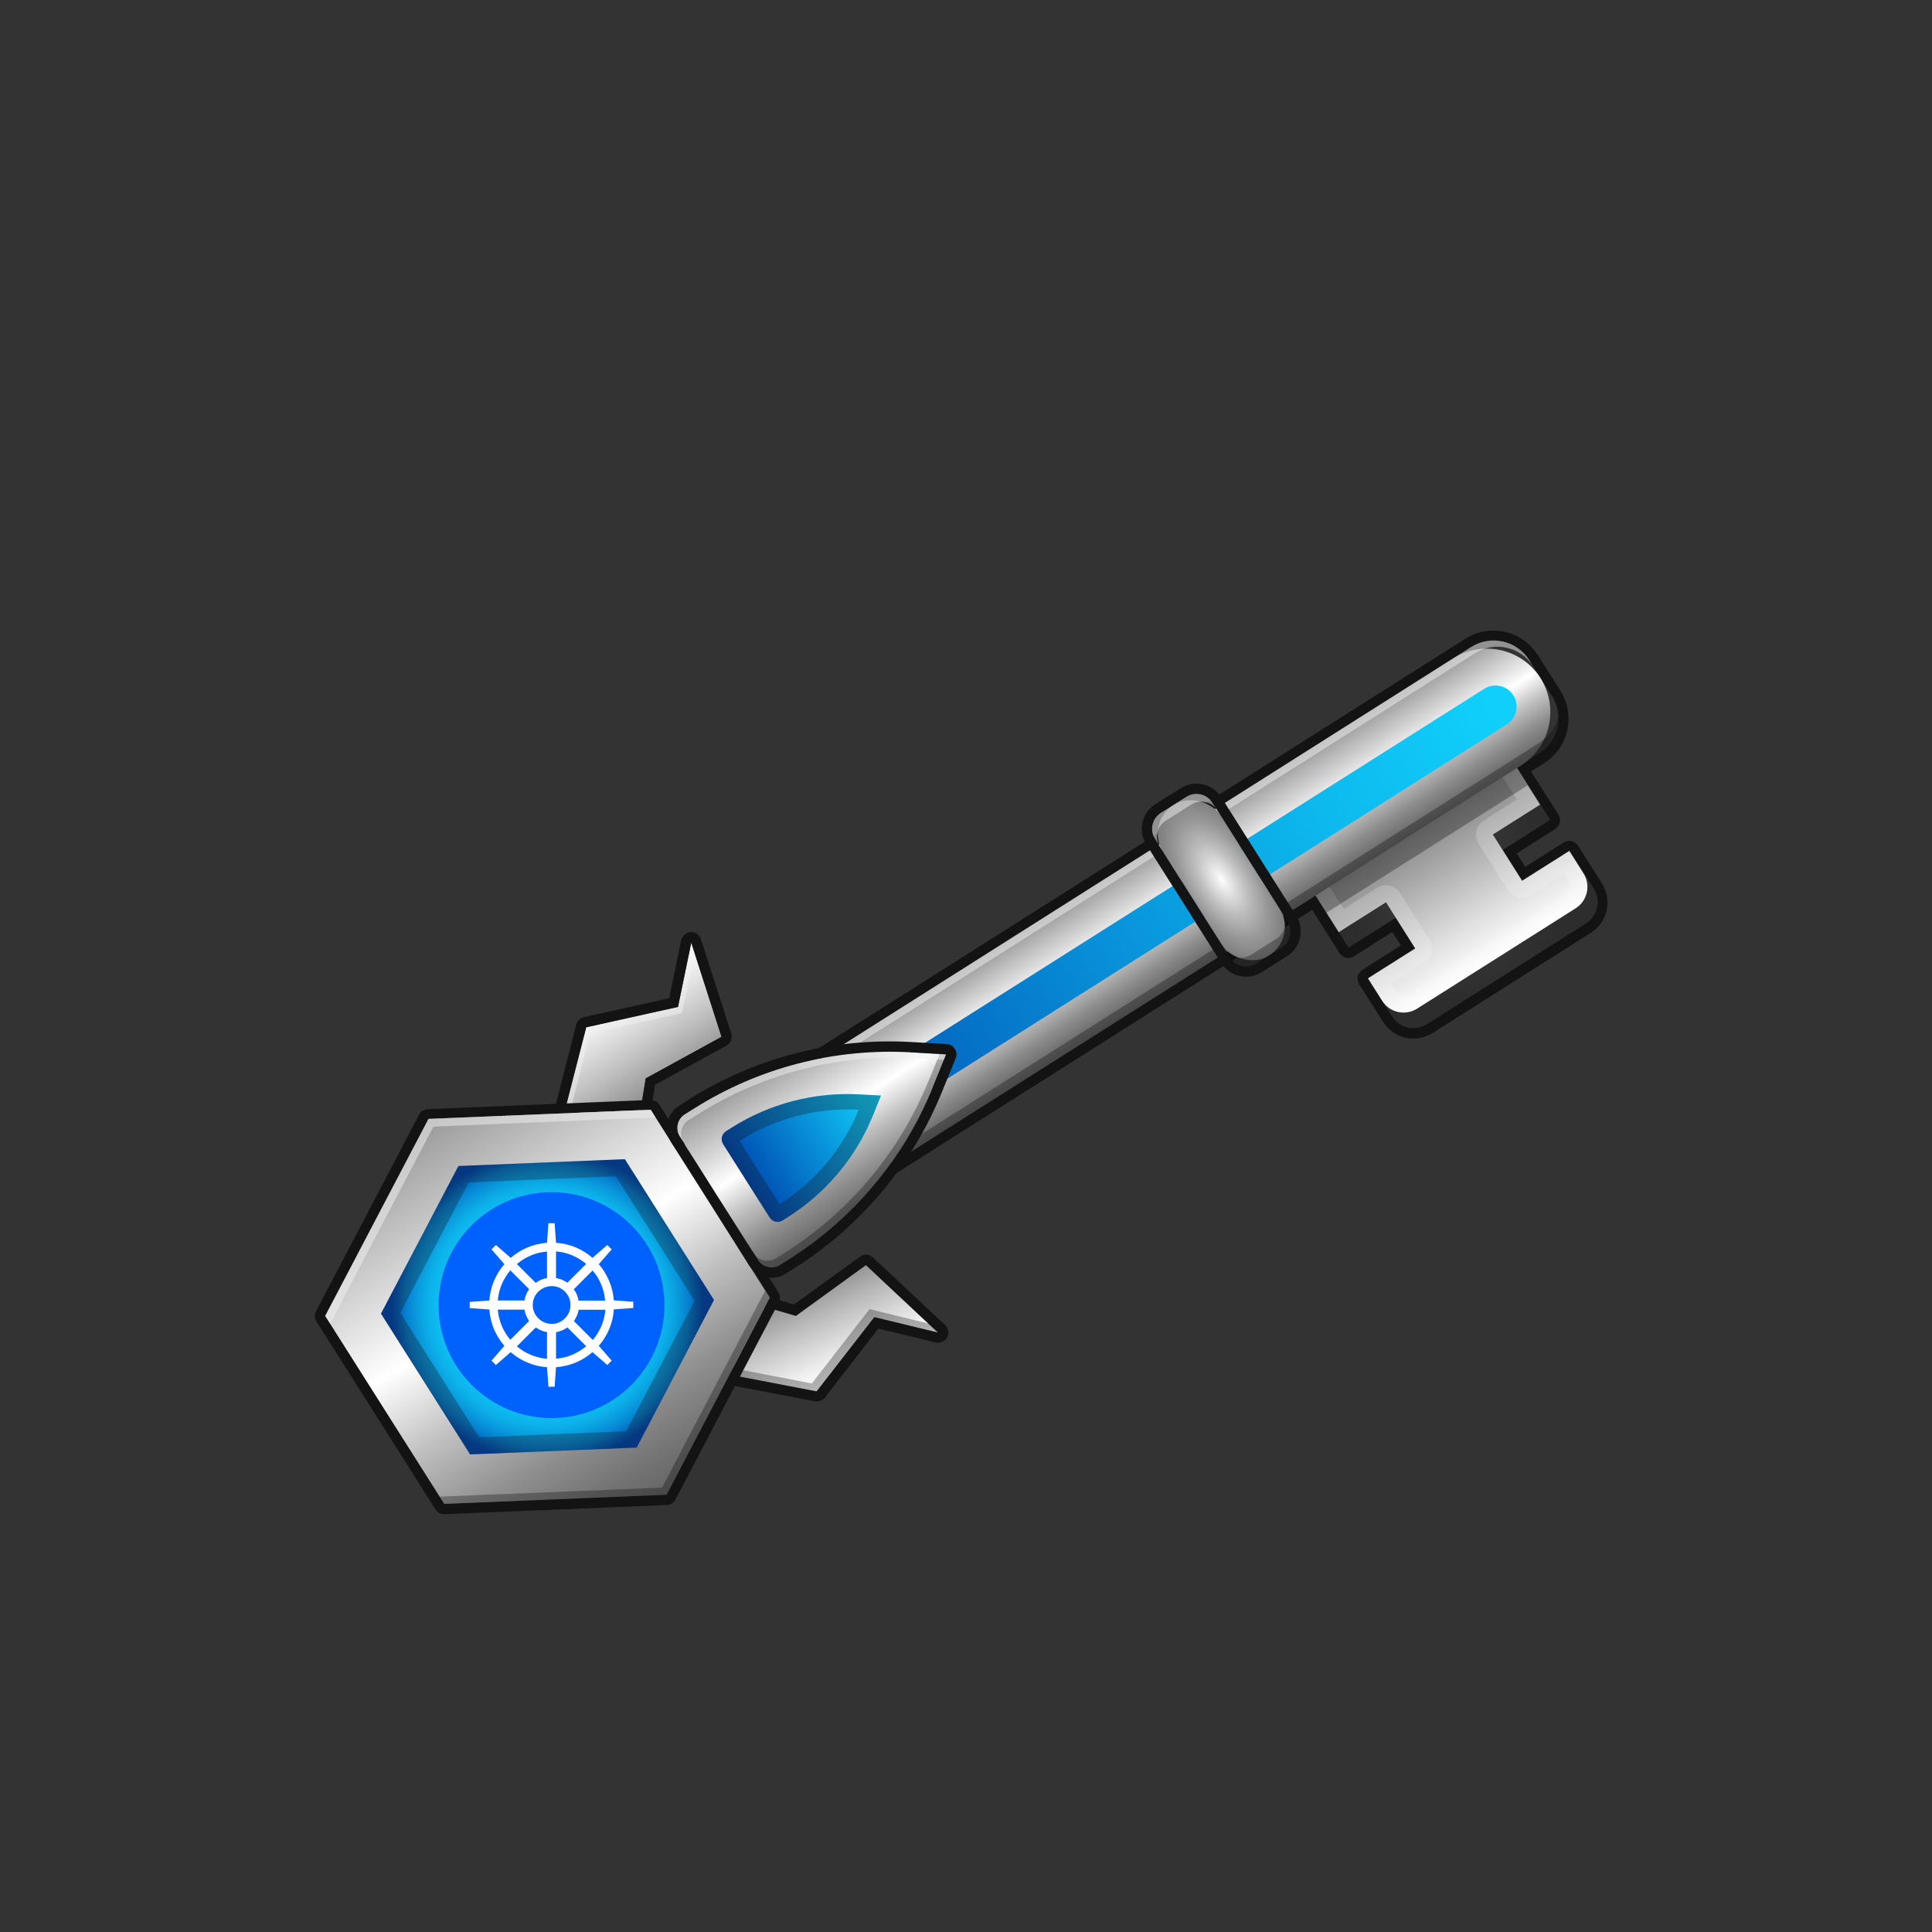 <?xml version="1.0" encoding="UTF-8"?>
<svg id="katman_1" xmlns="http://www.w3.org/2000/svg" xmlns:xlink="http://www.w3.org/1999/xlink" version="1.1" viewBox="0 0 150 150">
  <rect x="0" y="0" width="150" height="150" fill="#333333" stroke="none"/>
  <!-- Generator: Adobe Illustrator 29.8.2, SVG Export Plug-In . SVG Version: 2.1.1 Build 3)  -->
  <defs>
    <style>
      .st0 {
        fill: #f1f1f1;
      }

      .st1 {
        fill: url(#linear-gradient2);
      }

      .st2 {
        fill: url(#linear-gradient1);
      }

      .st3 {
        fill: url(#linear-gradient3);
      }

      .st4 {
        fill: url(#linear-gradient6);
      }

      .st5 {
        fill: url(#linear-gradient8);
      }

      .st6 {
        fill: url(#linear-gradient7);
      }

      .st7 {
        fill: url(#linear-gradient5);
      }

      .st8 {
        fill: url(#linear-gradient4);
      }

      .st9 {
        fill: url(#radial-gradient);
      }

      .st10 {
        fill: url(#linear-gradient);
      }

      .st11, .st12 {
        fill: #fff;
      }

      .st11, .st13 {
        opacity: .2;
      }

      .st14 {
        fill: #11d6ff;
      }

      .st15 {
        opacity: .5;
      }

      .st16, .st17 {
        opacity: .3;
      }

      .st13, .st17, .st18 {
        fill: #131313;
      }

      .st19 {
        fill: url(#radial-gradient1);
      }

      .st20 {
        fill: url(#radial-gradient2);
      }

      .st21 {
        fill: #0062fd;
      }
    </style>
    <linearGradient id="linear-gradient" x1="5031.68" y1="-6798.04" x2="5020.49" y2="-6796.77" gradientTransform="translate(2190.72 -8095.87) rotate(51.15) scale(1 -1)" gradientUnits="userSpaceOnUse">
      <stop offset="0" stop-color="#666"/>
      <stop offset=".09" stop-color="#757575"/>
      <stop offset=".53" stop-color="#bfbfbf"/>
      <stop offset=".84" stop-color="#ededed"/>
      <stop offset="1" stop-color="#fff"/>
    </linearGradient>
    <linearGradient id="linear-gradient1" x1="4255.82" y1="-6709.71" x2="4265.61" y2="-6709.71" gradientTransform="translate(7958.98 1014.09) rotate(-115.83)" gradientUnits="userSpaceOnUse">
      <stop offset="0" stop-color="#fff"/>
      <stop offset=".16" stop-color="#ededed"/>
      <stop offset=".47" stop-color="#bfbfbf"/>
      <stop offset=".91" stop-color="#757575"/>
      <stop offset="1" stop-color="#666"/>
    </linearGradient>
    <radialGradient id="radial-gradient" cx="-791.23" cy="-153.51" fx="-791.23" fy="-153.51" r="8.33" gradientTransform="translate(863.65 -224.13) rotate(-32.34)" gradientUnits="userSpaceOnUse">
      <stop offset="0" stop-color="#3f3f3f"/>
      <stop offset="1" stop-color="#2d2d2d"/>
    </radialGradient>
    <linearGradient id="linear-gradient2" x1="-791.23" y1="-147.63" x2="-791.23" y2="-162.23" gradientTransform="translate(863.65 -224.13) rotate(-32.34)" gradientUnits="userSpaceOnUse">
      <stop offset="0" stop-color="#fff"/>
      <stop offset=".23" stop-color="#dfdfdf"/>
      <stop offset=".74" stop-color="#909090"/>
      <stop offset="1" stop-color="#666"/>
    </linearGradient>
    <linearGradient id="linear-gradient3" x1="-816.31" y1="-159.27" x2="-816.31" y2="-169.11" gradientTransform="translate(902.44 238.03)" gradientUnits="userSpaceOnUse">
      <stop offset="0" stop-color="#666"/>
      <stop offset=".07" stop-color="#717171"/>
      <stop offset=".2" stop-color="#8e8e8e"/>
      <stop offset=".37" stop-color="#bebebe"/>
      <stop offset=".56" stop-color="#fff"/>
      <stop offset="1" stop-color="#999"/>
    </linearGradient>
    <linearGradient id="linear-gradient4" x1="-797.18" y1="-164.19" x2="-724.95" y2="-164.19" gradientTransform="translate(854.54 237.66)" gradientUnits="userSpaceOnUse">
      <stop offset="0" stop-color="#0049b0"/>
      <stop offset=".15" stop-color="#0366c0"/>
      <stop offset=".43" stop-color="#0996db"/>
      <stop offset=".67" stop-color="#0db9ee"/>
      <stop offset=".87" stop-color="#10cefa"/>
      <stop offset="1" stop-color="#11d6ff"/>
    </linearGradient>
    <linearGradient id="linear-gradient5" x1="-867.94" y1="-146.92" x2="-867.94" y2="-181.46" gradientTransform="translate(863.65 -224.13) rotate(-32.34)" xlink:href="#linear-gradient3"/>
    <radialGradient id="radial-gradient1" cx="-867.94" cy="-164.19" fx="-867.94" fy="-164.19" r="12.1" gradientTransform="translate(863.65 -224.13) rotate(-32.34)" gradientUnits="userSpaceOnUse">
      <stop offset="0" stop-color="#11d6ff"/>
      <stop offset=".42" stop-color="#10d4fd"/>
      <stop offset=".57" stop-color="#0fcdfa"/>
      <stop offset=".68" stop-color="#0ec1f3"/>
      <stop offset=".77" stop-color="#0cb0ea"/>
      <stop offset=".84" stop-color="#099add"/>
      <stop offset=".91" stop-color="#067fce"/>
      <stop offset=".96" stop-color="#025fbc"/>
      <stop offset="1" stop-color="#0049b0"/>
    </radialGradient>
    <linearGradient id="linear-gradient6" x1="-867.94" y1="-155.9" x2="-867.94" y2="-172.48" gradientTransform="translate(863.65 -224.13) rotate(-32.34)" xlink:href="#linear-gradient3"/>
    <radialGradient id="radial-gradient2" cx="-806.02" cy="-4140.1" fx="-806.02" fy="-4140.1" r="5.24" gradientTransform="translate(900.85 8348.52) scale(1 2)" gradientUnits="userSpaceOnUse">
      <stop offset="0" stop-color="#fff"/>
      <stop offset=".07" stop-color="#ededed"/>
      <stop offset=".29" stop-color="#bdbdbd"/>
      <stop offset=".5" stop-color="#979797"/>
      <stop offset=".7" stop-color="#7c7c7c"/>
      <stop offset=".87" stop-color="#6b6b6b"/>
      <stop offset="1" stop-color="#666"/>
    </radialGradient>
    <linearGradient id="linear-gradient7" x1="2399.88" y1="-157.27" x2="2399.88" y2="-171.11" gradientTransform="translate(-4142.8 2945.86) rotate(-32.34) scale(2.12 1)" xlink:href="#linear-gradient3"/>
    <linearGradient id="linear-gradient8" x1="-849.67" y1="-164.19" x2="-837.29" y2="-164.19" gradientTransform="translate(863.65 -224.13) rotate(-32.34)" gradientUnits="userSpaceOnUse">
      <stop offset="0" stop-color="#0049b0"/>
      <stop offset=".17" stop-color="#0261bd"/>
      <stop offset="1" stop-color="#11d6ff"/>
    </linearGradient>
  </defs>
  <g id="silver_x5F_key02">
    <polygon class="st10" points="49.24 89.32 50.13 83.73 56.02 80.5 53.67 73.19 52.64 78.17 45.52 79.76 43.88 86.12 49.24 89.32"/>
    <g class="st15">
      <polygon class="st0" points="45.82 80.24 52.95 78.65 53.92 73.95 53.67 73.19 52.64 78.17 45.52 79.76 43.88 86.12 44.25 86.34 45.82 80.24"/>
    </g>
    <polygon class="st2" points="56.36 100.57 61.79 102.16 67.23 98.21 72.84 103.46 67.89 102.26 63.41 108.02 56.97 106.78 56.36 100.57"/>
    <polygon class="st16" points="67.51 101.64 63.03 107.41 56.91 106.23 56.97 106.78 63.41 108.02 67.89 102.26 72.84 103.46 72.09 102.76 67.51 101.64"/>
    <path class="st18" d="M53.67,73.19l2.35,7.31-5.89,3.23-.89,5.59-5.36-3.2,1.63-6.36,7.13-1.58,1.03-4.99M53.24,72.51c-.18.11-.31.3-.36.51l-.92,4.48-6.62,1.47c-.09.02-.18.06-.25.1-.17.11-.29.28-.35.48l-1.63,6.36c-.09.34.06.7.36.88l5.36,3.2c.23.14.51.15.75.04.03-.01.06-.03.09-.05.19-.12.33-.32.36-.55l.82-5.2,5.55-3.05s.03-.02.04-.03c.31-.19.44-.57.33-.92l-2.35-7.31c-.11-.35-.44-.57-.8-.55-.14,0-.27.05-.38.12h0Z"/>
    <path class="st18" d="M56.36,100.57l5.43,1.59,5.44-3.94,5.6,5.25-4.95-1.2-4.48,5.77-6.45-1.24-.61-6.21M55.93,99.89s-.06.04-.08.06c-.2.17-.31.43-.29.69l.61,6.21c.03.35.3.64.64.71l6.45,1.24c.2.04.41,0,.58-.11.08-.05.15-.11.2-.18l4.16-5.36,4.44,1.08c.22.05.44.01.62-.1.11-.07.21-.17.28-.29.17-.32.11-.71-.16-.96l-5.6-5.25c-.27-.25-.67-.29-.97-.09-.01,0-.03.02-.04.03l-5.13,3.71-5.05-1.48c-.22-.06-.46-.03-.65.09h0Z"/>
    <path class="st18" d="M33.27,86.87l17.25-.71,1.99,3.14,61.7-39.07h0c.76-.48,1.65-.61,2.47-.43.1.02.2.05.3.08.7.23,1.32.69,1.75,1.36l1.76,2.78c.31.48.47,1.02.5,1.55,0,0,0,0,0,0,0,0,0,0,0,0,0,0,0,0,0,0,0,0,0,0,0,0,0,.13,0,.26,0,.39,0,.03,0,.05,0,.08,0,.11-.03.23-.05.34,0,.02,0,.04,0,.05-.03.13-.06.26-.11.38,0,.02-.01.04-.02.05-.04.1-.08.21-.13.31-.01.03-.03.06-.04.09-.05.1-.11.2-.18.3,0,.01-.02.03-.03.04-.07.11-.16.21-.24.31-.02.03-.05.05-.07.07-.07.07-.14.15-.22.21-.03.03-.06.05-.09.08-.1.09-.21.17-.33.24h0s-1.7,1.08-1.7,1.08l.84,1.33.96,1.52.76,1.2-3.67,2.32,1.52,2.39,3.67-2.32.76,1.2.35.55.76,1.2c.58.92.31,2.13-.61,2.71l-12.31,7.79c-.92.58-2.13.31-2.71-.61l-.76-1.2-.35-.55-.76-1.2,3.67-2.32-1.52-2.39-3.67,2.32-.76-1.2-.96-1.52-.84-1.33-44.36,28.09,1.99,3.14-8.02,15.3-17.25.71-9.24-14.59,8.02-15.3M32.84,86.2c-.12.07-.21.18-.28.3l-8.02,15.3c-.13.25-.12.56.03.8l9.24,14.59c.15.24.42.38.71.37l17.25-.71c.14,0,.28-.05.39-.12s.21-.18.28-.3l8.02-15.3c.13-.25.12-.56-.03-.8l-1.56-2.46,43.01-27.23.41.65.96,1.52.76,1.2c.24.37.73.48,1.1.25l2.99-1.9.66,1.04-2.99,1.9c-.37.24-.48.73-.25,1.1l.76,1.2.35.55.76,1.2c.82,1.29,2.53,1.67,3.82.86l12.31-7.79c1.29-.82,1.67-2.53.86-3.82l-.76-1.2-.35-.55-.76-1.2c-.24-.37-.73-.48-1.1-.25l-2.99,1.9-.66-1.04,2.99-1.9c.37-.24.48-.73.25-1.1l-.76-1.2-.96-1.52-.41-.65,1.03-.65c.13-.08.27-.18.41-.3.03-.03.06-.05.09-.08h.01c.1-.1.19-.19.28-.28l.02-.02s.05-.05.07-.07c.11-.13.21-.26.3-.39.01-.02.03-.04.04-.06.08-.12.15-.24.21-.36.02-.04.04-.07.05-.11.06-.13.12-.26.16-.38.01-.03.02-.05.03-.07.05-.15.1-.32.13-.48,0-.02,0-.04.01-.07h0c.03-.14.05-.28.06-.42h0s0-.07,0-.1c.01-.17.01-.32,0-.47,0-.01,0-.03,0-.04-.04-.68-.26-1.34-.62-1.91l-1.76-2.78c-.5-.8-1.28-1.4-2.17-1.69-.12-.04-.25-.07-.38-.1-1.06-.24-2.15-.05-3.07.53l-61.02,38.64-1.56-2.46c-.15-.24-.42-.38-.71-.37l-17.25.71c-.14,0-.28.05-.39.12h0Z"/>
    <path class="st9" d="M118.93,69.58l-2.27-3.59,3.67-2.32-3.38-5.34-15.63,9.9,3.38,5.34,3.67-2.32,2.27,3.59-3.67,2.32,1.1,1.74c.58.92,1.8,1.19,2.71.61l12.31-7.79c.92-.58,1.19-1.8.61-2.71l-1.1-1.74-3.67,2.32Z"/>
    <path class="st1" d="M118.17,68.38l-2.27-3.59,3.67-2.32-3.38-5.34-15.63,9.9,3.38,5.34,3.67-2.32,2.27,3.59-3.67,2.32,1.1,1.74c.58.92,1.8,1.19,2.71.61l12.31-7.79c.92-.58,1.19-1.8.61-2.71l-1.1-1.74-3.67,2.32Z"/>
    <path class="st11" d="M115.78,58.93l1.99,3.14-2.57,1.63c-.61.39-.79,1.19-.4,1.8l2.27,3.59c.39.61,1.19.79,1.8.4l2.57-1.63.41.64c.2.31.1.72-.21.92l-12.31,7.79c-.31.2-.72.1-.92-.21l-.41-.64,2.57-1.63c.61-.39.79-1.19.4-1.8l-2.27-3.59c-.39-.61-1.19-.79-1.8-.4l-2.57,1.63-1.99-3.14,13.43-8.51M116.19,57.13l-15.63,9.9,3.38,5.34,3.67-2.32,2.27,3.59-3.67,2.32,1.1,1.74c.58.92,1.8,1.19,2.71.61l12.31-7.79c.92-.58,1.19-1.8.61-2.71l-1.1-1.74-3.67,2.32-2.27-3.59,3.67-2.32-3.38-5.34h0Z"/>
    <rect class="st16" x="100.58" y="62.6" width="18.5" height="3.59" transform="translate(-17.41 68.75) rotate(-32.34)"/>
    <path class="st3" d="M46.51,68.92h74.32c2.71,0,4.92,2.2,4.92,4.92h0c0,2.71-2.2,4.92-4.92,4.92H46.51v-9.84h0Z" transform="translate(-26.14 57.53) rotate(-32.34)"/>
    <path class="st16" d="M119.54,57.66l-64.18,40.64-4.88-7.71-.45.29,5.26,8.31,64.18-40.64c1.04-.66,1.58-1.81,1.52-2.96-.18.83-.68,1.59-1.45,2.07Z"/>
    <g class="st15">
      <path class="st0" d="M114.21,50.24l-64.18,40.64.3.48,64.18-40.64c1.53-.97,3.55-.51,4.52,1.01l-.3-.48c-.97-1.53-2.99-1.98-4.52-1.01Z"/>
    </g>
    <path class="st8" d="M50.27,71.84h71.24c.9,0,1.64.73,1.64,1.64h0c0,.9-.73,1.64-1.64,1.64H50.27v-3.27h0Z" transform="translate(-25.86 57.78) rotate(-32.34)"/>
    <g>
      <polygon class="st7" points="59.76 100.76 50.52 86.16 33.27 86.87 25.25 102.17 34.49 116.76 51.75 116.05 59.76 100.76"/>
      <polygon class="st16" points="34.14 116.2 34.49 116.76 51.75 116.05 59.76 100.76 59.41 100.2 51.4 115.5 34.14 116.2"/>
      <g class="st15">
        <polygon class="st0" points="33.27 86.87 25.25 102.17 25.63 102.77 33.65 87.47 50.9 86.76 50.52 86.16 33.27 86.87"/>
      </g>
      <polygon class="st19" points="55.43 100.93 48.51 90 35.59 90.53 29.58 101.99 36.5 112.92 49.43 112.39 55.43 100.93"/>
      <path class="st17" d="M36.39,91.8l11.42-.47,6.12,9.66-5.31,10.13-11.42.47-6.12-9.66,5.31-10.13M35.59,90.53l-6.01,11.46,6.92,10.93,12.93-.53,6.01-11.46-6.92-10.93-12.93.53h0Z"/>
      <polygon class="st4" points="50.79 101.12 46.36 94.12 38.07 94.46 34.22 101.8 38.66 108.8 46.94 108.47 50.79 101.12"/>
      <path class="st13" d="M38.56,95.23l7.36-.3,3.94,6.23-3.42,6.53-7.36.3-3.94-6.23,3.42-6.53M38.07,94.46l-3.85,7.34,4.44,7.01,8.28-.34,3.85-7.34-4.44-7.01-8.28.34h0Z"/>
      <polygon class="st14" points="46.55 101.3 44.38 97.88 40.34 98.05 38.47 101.63 40.63 105.04 44.67 104.88 46.55 101.3"/>
      <path class="st17" d="M41.08,99.21l2.66-.11,1.42,2.25-1.23,2.35-2.66.11-1.42-2.25,1.23-2.35M40.34,98.05l-1.88,3.58,2.16,3.41,4.04-.17,1.88-3.58-2.16-3.41-4.04.17h0Z"/>
    </g>
    <rect class="st20" x="92.18" y="61.41" width="5.29" height="13.85" rx="2.64" ry="2.64" transform="translate(-21.85 61.33) rotate(-32.34)"/>
    <path class="st16" d="M99.09,72.89l-1.97,1.24c-.69.44-1.6.23-2.04-.46l.42.67c.44.69,1.35.9,2.04.46l1.97-1.24c.69-.44.9-1.35.46-2.04l-.42-.67c.44.69.23,1.61-.46,2.04Z"/>
    <g class="st15">
      <path class="st0" d="M92.1,61.86l-1.97,1.24c-.69.44-.9,1.35-.46,2.04l.39.61c-.44-.69-.23-1.61.46-2.04l1.97-1.24c.69-.44,1.61-.23,2.04.46l-.39-.61c-.44-.69-1.35-.9-2.04-.46Z"/>
    </g>
    <path class="st18" d="M92.1,61.86c.69-.44,1.61-.23,2.04.46l5.82,9.2c.44.69.23,1.61-.46,2.04l-1.97,1.24c-.69.44-1.61.23-2.04-.46l-5.82-9.2c-.44-.69-.23-1.61.46-2.04l1.97-1.24M91.68,61.19l-1.97,1.24c-1.06.67-1.38,2.08-.71,3.14l5.82,9.2c.67,1.06,2.08,1.38,3.14.71l1.97-1.24c1.06-.67,1.38-2.08.71-3.14l-5.82-9.2c-.67-1.06-2.08-1.38-3.14-.71h0Z"/>
    <path class="st6" d="M61.28,97.77l-.7.44c-.58.37-1.36.2-1.73-.39l-6.07-9.58c-.37-.58-.2-1.36.39-1.73l.7-.44c5.01-3.17,10.89-4.7,16.81-4.37l2.78.16-1.05,2.58c-2.23,5.5-6.12,10.16-11.14,13.33Z"/>
    <path class="st16" d="M72.09,83.92c-2.23,5.5-6.13,10.16-11.14,13.33l-.7.44c-.58.37-1.36.2-1.73-.39l.33.52c.37.58,1.14.76,1.73.39l.7-.44c5.01-3.17,8.91-7.83,11.14-13.33l1.05-2.58-.52-.03-.85,2.09Z"/>
    <g class="st15">
      <path class="st0" d="M53.46,86.97l.7-.44c5.01-3.17,10.89-4.7,16.81-4.37l2.32.13.17-.43-2.78-.16c-5.92-.33-11.8,1.19-16.81,4.37l-.7.44c-.58.37-.76,1.14-.39,1.73l.29.45c-.37-.58-.2-1.36.39-1.73Z"/>
    </g>
    <path class="st18" d="M53.87,86.07c5.01-3.17,10.89-4.7,16.81-4.37l2.78.16-1.05,2.58c-2.23,5.5-6.12,10.16-11.14,13.33l-.7.44c-.58.37-1.36.2-1.73-.39l-6.07-9.58c-.37-.58-.2-1.36.39-1.73l.7-.44M53.44,85.4l-.7.44c-.96.6-1.24,1.87-.64,2.83l6.07,9.58c.6.96,1.87,1.24,2.83.64l.7-.44c2.56-1.62,4.85-3.63,6.8-5.96,1.95-2.33,3.51-4.94,4.65-7.75l1.05-2.58c.1-.24.07-.51-.07-.73s-.37-.36-.63-.37l-2.78-.16c-3.03-.17-6.06.13-8.99.89-2.94.76-5.73,1.97-8.29,3.6h0Z"/>
    <path class="st5" d="M61.18,94.49l-.41.26c-.35.22-.8.12-1.02-.23l-3.6-5.68c-.22-.35-.12-.8.23-1.02l.41-.26c2.97-1.88,6.45-2.79,9.96-2.59l1.65.09-.62,1.53c-1.32,3.26-3.63,6.02-6.6,7.9Z"/>
    <path class="st17" d="M57.44,88.57c2.77-1.75,5.96-2.58,9.23-2.41-1.24,3.03-3.35,5.56-6.12,7.31l-.03.02-3.11-4.91.03-.02M56.79,87.56l-.41.26c-.35.22-.45.68-.23,1.02l3.6,5.68c.22.35.68.45,1.02.23l.41-.26c2.97-1.88,5.28-4.64,6.6-7.9l.62-1.53-1.65-.09c-3.51-.2-6.99.71-9.96,2.59h0Z"/>
  </g>
  <g>
    <circle class="st21" cx="42.82" cy="101.33" r="8.77"/>
    <path class="st12" d="M47.66,100.98c-.08-1.08-.51-2.06-1.17-2.83l1-1.15-.34-.34-1.15,1c-.77-.67-1.75-1.1-2.83-1.17l-.11-1.52h-.48s-.11,1.52-.11,1.52c-1.08.08-2.06.51-2.82,1.17l-1.15-1-.34.34,1,1.15c-.67.77-1.09,1.75-1.17,2.82l-1.52.11v.48s1.52.11,1.52.11c.08,1.08.5,2.05,1.17,2.82l-1,1.15.34.34,1.15-1c.77.67,1.75,1.1,2.82,1.17l.11,1.52h.48s.11-1.52.11-1.52c1.08-.08,2.06-.5,2.83-1.17l1.15,1,.34-.34-1-1.15c.67-.77,1.1-1.75,1.17-2.83l1.51-.11v-.48s-1.51-.11-1.51-.11ZM46.99,100.98h-2.07c-.05-.32-.18-.62-.37-.88l1.46-1.46c.55.64.9,1.46.97,2.34ZM44.29,101.33c0,.12-.02.24-.04.35-.04.14-.09.28-.17.4-.12.2-.3.38-.5.5-.12.07-.26.13-.4.17-.11.03-.23.04-.35.04s-.24-.02-.36-.05c-.14-.04-.28-.09-.4-.17-.2-.12-.38-.3-.5-.5-.07-.12-.13-.26-.17-.4-.03-.11-.04-.23-.04-.35s.02-.24.04-.35c.04-.14.09-.28.17-.4.12-.21.3-.38.5-.5.12-.07.26-.13.4-.17.11-.03.23-.05.36-.05s.24.02.35.04c.14.04.28.09.4.17.21.12.38.3.5.5.08.12.13.26.17.4.03.11.04.23.04.35ZM44.05,99.59c-.26-.18-.56-.31-.88-.36v-2.07c.89.07,1.7.43,2.34.97l-1.46,1.46ZM42.47,97.16v2.07c-.32.05-.62.18-.88.37l-1.46-1.46c.64-.54,1.45-.9,2.34-.97ZM39.62,98.63l1.46,1.46c-.18.26-.31.56-.36.88h-2.07c.07-.89.43-1.7.97-2.34ZM38.65,101.68h2.07c.05.32.18.62.36.88l-1.46,1.46c-.54-.64-.9-1.45-.97-2.34ZM41.59,103.06c.26.18.56.31.88.37v2.07c-.89-.08-1.7-.43-2.34-.97l1.46-1.46ZM43.17,105.5v-2.07c.32-.05.62-.18.88-.37l1.46,1.46c-.64.54-1.46.9-2.34.97ZM46.02,104.03l-1.46-1.46c.18-.26.31-.56.37-.88h2.07c-.07.89-.43,1.7-.97,2.34Z"/>
  </g>
</svg>